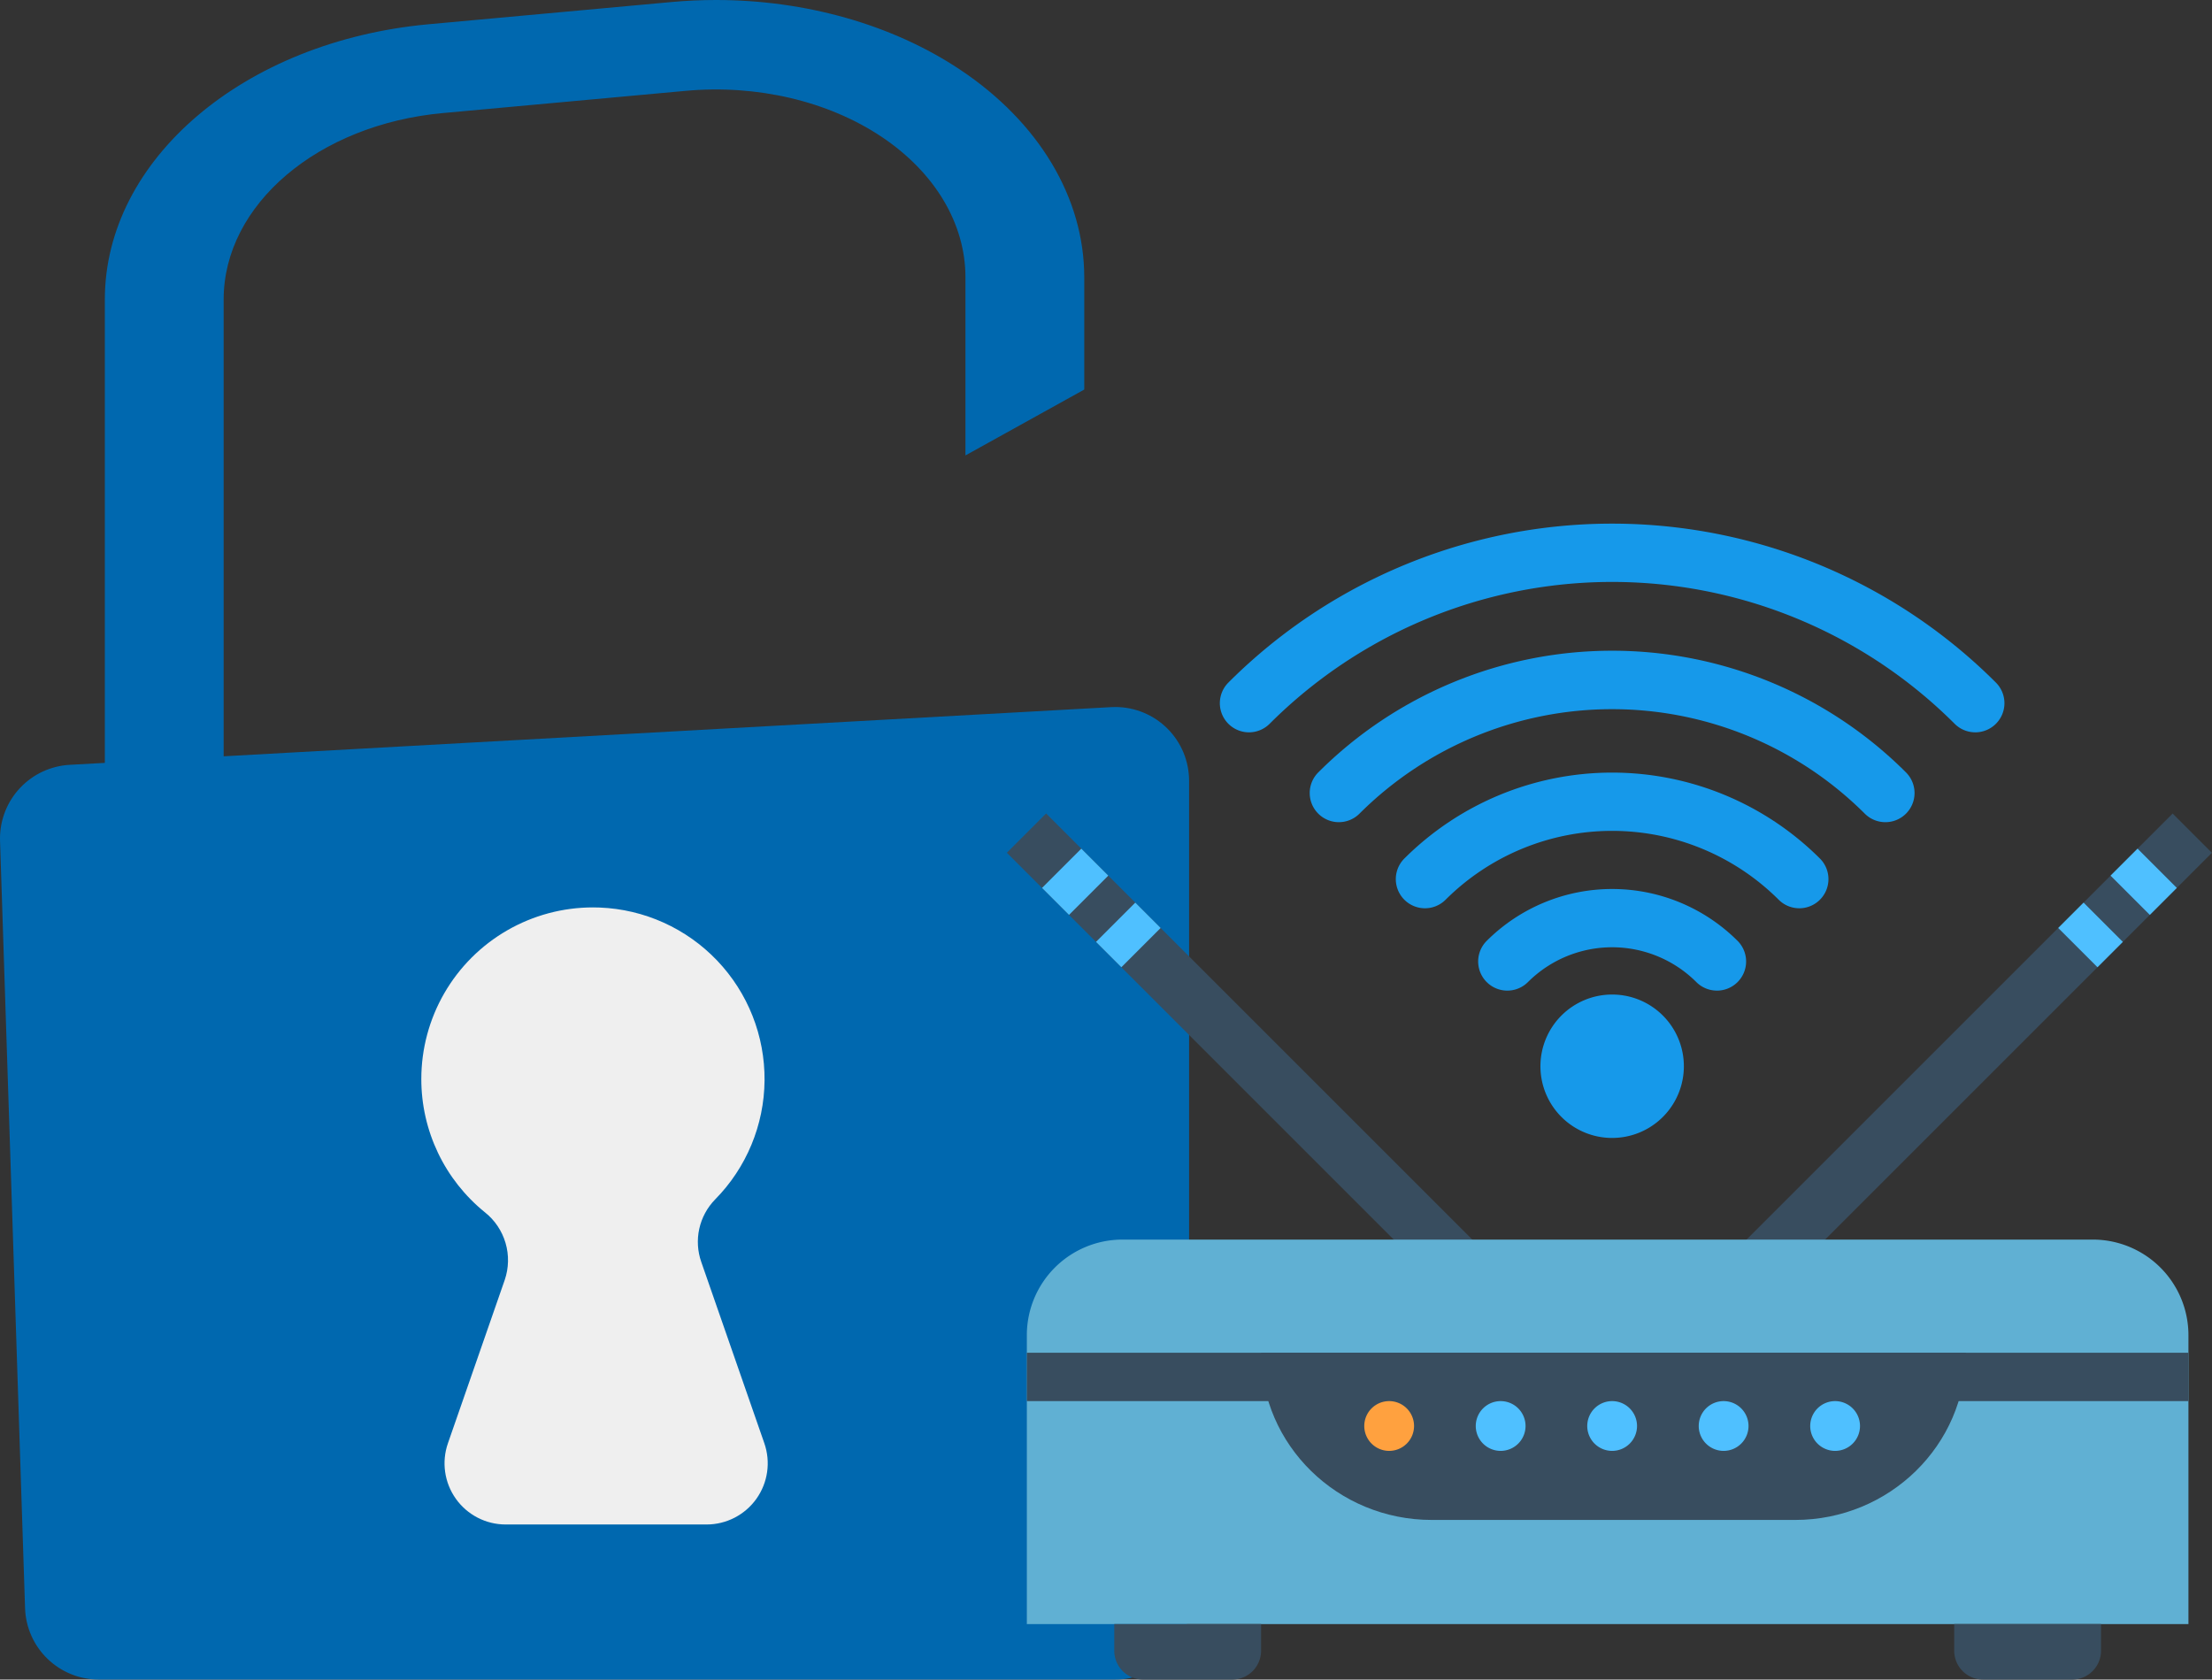 <svg xmlns="http://www.w3.org/2000/svg" xmlns:xlink="http://www.w3.org/1999/xlink" width="518.992" height="394.125" viewBox="0 0 518.992 394.125">
  <rect x="0" y="0" width="518.992" height="394.125" fill="#333333" stroke="none"/>
  <defs>
    <clipPath id="clip-path">
      <path id="Path_2778" data-name="Path 2778" d="M173.247.475l-57,5.215C72.938,9.655,40.276,37.42,40.276,70.276V186.1H68.152V70.276c0-22.255,22.124-41.062,51.462-43.747l57-5.216c16.615-1.521,33.335,2.4,45.866,10.76s19.717,20.382,19.717,32.988v41.809L270.07,91.414V65.06c0-18.61-10.61-36.361-29.109-48.7C225.079,5.766,204.644,0,183.657,0c-3.461,0-6.938.157-10.41.475" transform="translate(-40.276 0)" fill="#0068af"/>
    </clipPath>
    <clipPath id="clip-path-2">
      <path id="Path_2779" data-name="Path 2779" d="M260.718,271.668,16.359,285.206A17.316,17.316,0,0,0,0,302.456v.057c0,.182,0,.364.009.547L5.88,483.106a17.316,17.316,0,0,0,17.307,16.752H261.675a17.316,17.316,0,0,0,17.316-17.316V288.958a17.316,17.316,0,0,0-17.3-17.317c-.323,0-.649.009-.975.027" transform="translate(0 -271.641)" fill="#0068af"/>
    </clipPath>
    <clipPath id="clip-path-3">
      <path id="Path_2780" data-name="Path 2780" d="M161.849,388.9a40.167,40.167,0,0,0,14.916,31.275,14.354,14.354,0,0,1,4.663,15.858l-13.335,38.34a14.349,14.349,0,0,0,13.552,19.063h47.135a14.348,14.348,0,0,0,13.552-19.062l-14.79-42.521a14.242,14.242,0,0,1,3.235-14.681A40.258,40.258,0,0,0,203.7,348.664q-.8-.031-1.587-.031A40.265,40.265,0,0,0,161.849,388.9" transform="translate(-161.849 -348.633)" fill="#efefef"/>
    </clipPath>
    <clipPath id="clip-path-4">
      <rect id="Rectangle_1957" data-name="Rectangle 1957" width="282.759" height="271.253" fill="none"/>
    </clipPath>
  </defs>
  <g id="Group_7542" data-name="Group 7542" transform="translate(-5569.008 -4675)">
    <g id="Group_7541" data-name="Group 7541" transform="translate(5569.008 4675)">
      <g id="Group_2262" data-name="Group 2262" transform="translate(24.599 0)">
        <g id="Group_2261" data-name="Group 2261" clip-path="url(#clip-path)">
          <rect id="Rectangle_1307" data-name="Rectangle 1307" width="270.721" height="285.881" transform="translate(-65.741 180.465) rotate(-69.984)" fill="#0068af"/>
        </g>
      </g>
      <g id="Group_2264" data-name="Group 2264" transform="translate(0 165.907)">
        <g id="Group_2263" data-name="Group 2263" clip-path="url(#clip-path-2)">
          <rect id="Rectangle_1308" data-name="Rectangle 1308" width="309.927" height="340.254" transform="matrix(0.342, -0.94, 0.94, 0.342, -73.397, 201.48)" fill="#0068af"/>
        </g>
      </g>
      <g id="Group_2266" data-name="Group 2266" transform="translate(98.851 212.931)">
        <g id="Group_2265" data-name="Group 2265" clip-path="url(#clip-path-3)">
          <rect id="Rectangle_1309" data-name="Rectangle 1309" width="166.032" height="133.784" transform="translate(-52.218 122.551) rotate(-66.922)" fill="#efefef"/>
        </g>
      </g>
    </g>
    <g id="Group_7540" data-name="Group 7540" transform="translate(5805.24 4797.872)">
      <rect id="Rectangle_1950" data-name="Rectangle 1950" width="13.032" height="153.358" transform="translate(0 77.233) rotate(-45)" fill="#384d5f"/>
      <rect id="Rectangle_1951" data-name="Rectangle 1951" width="13.031" height="8.955" transform="translate(8.252 85.485) rotate(-45)" fill="#4fc0ff"/>
      <rect id="Rectangle_1952" data-name="Rectangle 1952" width="13.032" height="8.413" transform="translate(20.917 98.15) rotate(-45)" fill="#4fc0ff"/>
      <rect id="Rectangle_1953" data-name="Rectangle 1953" width="153.358" height="13.032" transform="matrix(0.707, -0.707, 0.707, 0.707, 165.103, 176.457)" fill="#384d5f"/>
      <rect id="Rectangle_1954" data-name="Rectangle 1954" width="8.956" height="13.031" transform="translate(258.96 82.603) rotate(-45)" fill="#4fc0ff"/>
      <rect id="Rectangle_1955" data-name="Rectangle 1955" width="8.413" height="13.032" transform="translate(246.679 94.884) rotate(-45)" fill="#4fc0ff"/>
      <g id="Group_2761" data-name="Group 2761" transform="translate(0)">
        <g id="Group_2760" data-name="Group 2760" clip-path="url(#clip-path-4)">
          <path id="Path_3176" data-name="Path 3176" d="M282.611,383.1v67.784H10.07V383.1A22.434,22.434,0,0,1,32.5,360.663H260.176A22.435,22.435,0,0,1,282.611,383.1" transform="translate(-5.379 -192.655)" fill="#60b0d3"/>
          <path id="Path_3177" data-name="Path 3177" d="M168.109,456.9h85.244c22.126,0,40.063-17.567,40.063-39.236H128.046c0,21.669,17.937,39.236,40.063,39.236" transform="translate(-68.398 -223.105)" fill="#384d5f"/>
          <rect id="Rectangle_1956" data-name="Rectangle 1956" width="272.541" height="11.35" transform="translate(4.691 194.561)" fill="#384d5f"/>
          <path id="Path_3178" data-name="Path 3178" d="M191.707,447.87a5.839,5.839,0,1,1-5.839-5.839,5.839,5.839,0,0,1,5.839,5.839" transform="translate(-96.167 -236.12)" fill="#ffa13f"/>
          <path id="Path_3179" data-name="Path 3179" d="M247.86,447.87a5.839,5.839,0,1,1-5.839-5.839,5.839,5.839,0,0,1,5.839,5.839" transform="translate(-126.162 -236.12)" fill="#4fc0ff"/>
          <path id="Path_3180" data-name="Path 3180" d="M304.013,447.87a5.839,5.839,0,1,1-5.839-5.839,5.839,5.839,0,0,1,5.839,5.839" transform="translate(-156.157 -236.12)" fill="#4fc0ff"/>
          <path id="Path_3181" data-name="Path 3181" d="M360.165,447.87a5.839,5.839,0,1,1-5.839-5.839,5.839,5.839,0,0,1,5.839,5.839" transform="translate(-186.152 -236.12)" fill="#4fc0ff"/>
          <path id="Path_3182" data-name="Path 3182" d="M416.318,447.87a5.839,5.839,0,1,1-5.839-5.839,5.839,5.839,0,0,1,5.839,5.839" transform="translate(-216.147 -236.12)" fill="#4fc0ff"/>
          <path id="Path_3183" data-name="Path 3183" d="M81.78,567.362h-20.9a6.772,6.772,0,0,1-6.773-6.773v-6.254H88.553v6.254a6.772,6.772,0,0,1-6.773,6.773" transform="translate(-28.904 -296.109)" fill="#384d5f"/>
          <path id="Path_3184" data-name="Path 3184" d="M483.931,567.362h20.9a6.772,6.772,0,0,0,6.773-6.773v-6.254H477.158v6.254a6.772,6.772,0,0,0,6.773,6.773" transform="translate(-254.883 -296.109)" fill="#384d5f"/>
          <path id="Path_3185" data-name="Path 3185" d="M284.526,48.972a6.816,6.816,0,0,1-4.837-2,113.652,113.652,0,0,0-160.73,0,6.84,6.84,0,0,1-9.673-9.674,127.333,127.333,0,0,1,180.077,0,6.84,6.84,0,0,1-4.837,11.677" transform="translate(-57.307 0.001)" fill="#1699ea"/>
          <path id="Path_3186" data-name="Path 3186" d="M159.39,104.255a6.84,6.84,0,0,1-4.837-11.677,97.513,97.513,0,0,1,137.9,0,6.84,6.84,0,0,1-9.673,9.674,83.926,83.926,0,0,0-118.557,0,6.819,6.819,0,0,1-4.837,2" transform="translate(-81.488 -34.196)" fill="#1699ea"/>
          <path id="Path_3187" data-name="Path 3187" d="M290.584,157.251a6.819,6.819,0,0,1-4.837-2,55.327,55.327,0,0,0-78.155,0,6.84,6.84,0,0,1-9.674-9.674,69.023,69.023,0,0,1,97.5,0,6.84,6.84,0,0,1-4.837,11.677" transform="translate(-104.652 -66.992)" fill="#1699ea"/>
          <path id="Path_3188" data-name="Path 3188" d="M293.418,207.894a6.819,6.819,0,0,1-4.837-2,27.97,27.97,0,0,0-39.511,0,6.84,6.84,0,1,1-9.673-9.674,41.667,41.667,0,0,1,58.858,0,6.841,6.841,0,0,1-4.837,11.678" transform="translate(-126.808 -98.312)" fill="#1699ea"/>
          <path id="Path_3189" data-name="Path 3189" d="M297.473,265.951a16.826,16.826,0,1,1,0-23.8,16.826,16.826,0,0,1,0,23.8" transform="translate(-143.558 -126.72)" fill="#1699ea"/>
        </g>
      </g>
    </g>
  </g>
</svg>

